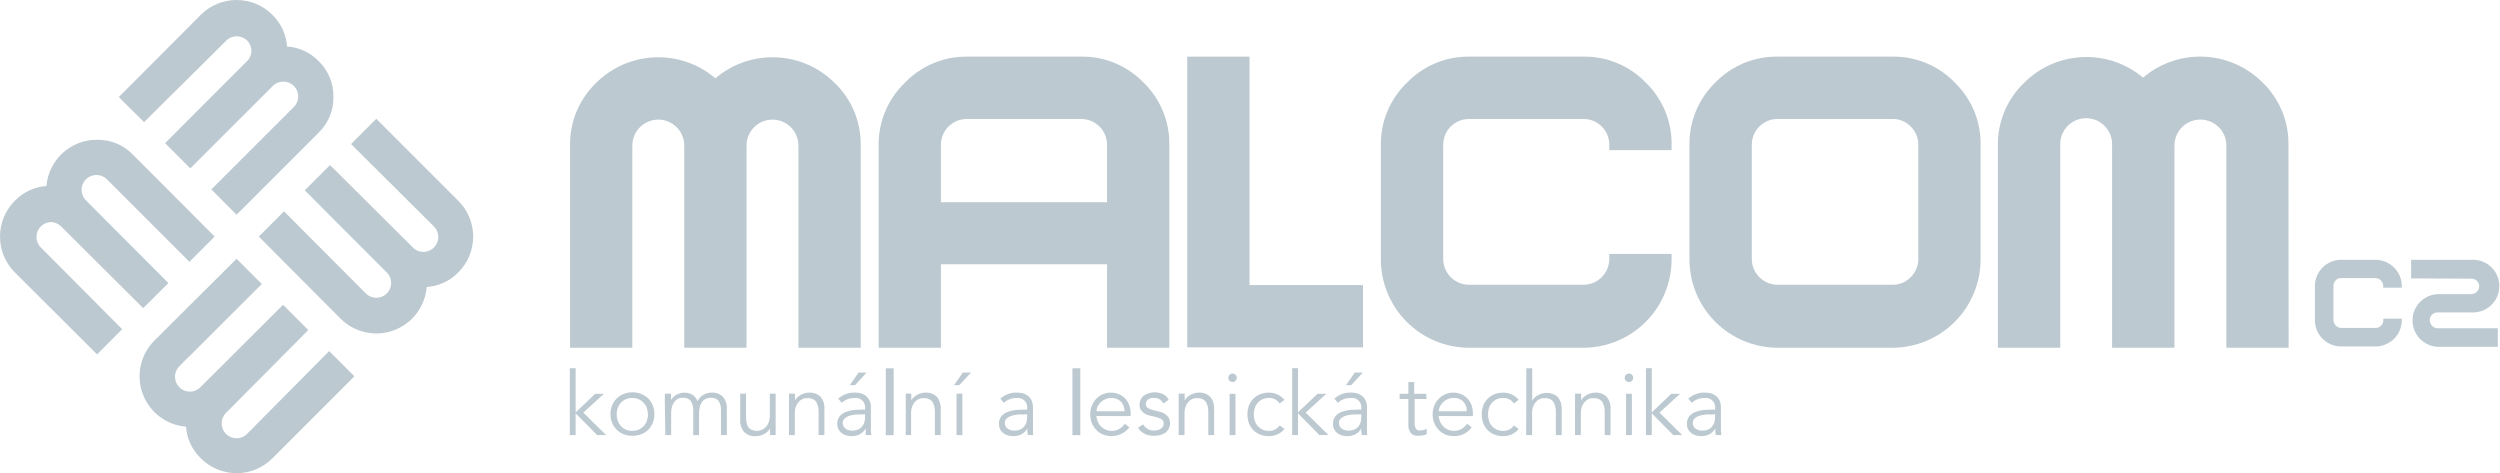 <?xml version="1.0" encoding="UTF-8"?>
<svg width="317px" height="60px" viewBox="0 0 317 60" version="1.1" xmlns="http://www.w3.org/2000/svg" xmlns:xlink="http://www.w3.org/1999/xlink">
    <title>95E5994C-4595-47E2-A07B-EA55C20D7C48@2x</title>
    <g id="Micropages" stroke="none" stroke-width="1" fill="none" fill-rule="evenodd">
        <g id="Shoptet-na-miru" transform="translate(-157, -6938)" fill="#BCC9D1">
            <g id="Group-4" transform="translate(157, 6938)">
                <path d="M27.217,29.996 L24.018,33.195 L13.62,22.797 C13.15,22.288 12.44,22.077 11.769,22.247 C11.098,22.417 10.574,22.941 10.403,23.612 C10.233,24.284 10.445,24.994 10.954,25.463 L21.351,35.892 L18.152,39.071 L7.754,28.714 C7.4,28.354 6.915,28.155 6.411,28.16 C5.68,28.199 5.037,28.658 4.762,29.337 C4.488,30.016 4.631,30.792 5.129,31.329 L15.486,41.737 L12.307,44.936 L1.879,34.538 C-0.626,32.032 -0.626,27.97 1.879,25.463 C2.936,24.362 4.365,23.693 5.888,23.587 C6.171,20.257 8.966,17.704 12.307,17.721 C14.013,17.692 15.654,18.371 16.84,19.598 L27.217,29.996 Z" id="Path"></path>
                <path d="M29.996,32.816 L33.195,36.015 L22.797,46.382 C22.288,46.851 22.077,47.562 22.247,48.233 C22.417,48.904 22.941,49.428 23.612,49.598 C24.284,49.768 24.994,49.557 25.463,49.048 L35.892,38.65 L39.091,41.85 L28.714,52.299 C28.205,52.768 27.994,53.478 28.164,54.15 C28.334,54.821 28.858,55.345 29.529,55.515 C30.2,55.685 30.911,55.474 31.38,54.965 L41.737,44.516 L44.936,47.715 L34.538,58.113 C33.337,59.321 31.704,60 30.001,60 C28.297,60 26.664,59.321 25.463,58.113 C24.362,57.056 23.693,55.626 23.587,54.103 C21.097,53.9 18.953,52.269 18.092,49.925 C17.231,47.58 17.811,44.948 19.577,43.183 L29.996,32.816 Z" id="Path"></path>
                <path d="M32.816,29.996 L36.015,26.796 L46.382,37.204 C46.919,37.741 47.725,37.903 48.427,37.617 C49.13,37.33 49.593,36.651 49.602,35.892 C49.607,35.388 49.408,34.903 49.048,34.549 L38.64,24.13 L41.85,20.931 L52.299,31.329 C52.768,31.838 53.478,32.049 54.15,31.879 C54.821,31.709 55.345,31.185 55.515,30.514 C55.685,29.842 55.474,29.132 54.965,28.663 L44.516,18.265 L47.715,15.066 L58.113,25.463 C59.321,26.664 60,28.297 60,30.001 C60,31.704 59.321,33.337 58.113,34.538 C57.052,35.632 55.624,36.293 54.103,36.394 C53.9,38.884 52.269,41.029 49.925,41.89 C47.58,42.75 44.948,42.171 43.183,40.404 L32.816,29.996 Z" id="Path"></path>
                <path d="M29.996,27.227 L26.796,24.018 L37.204,13.62 C37.714,13.15 37.925,12.44 37.755,11.769 C37.584,11.098 37.06,10.574 36.389,10.403 C35.718,10.233 35.008,10.445 34.538,10.954 L24.13,21.351 L20.931,18.152 L31.329,7.744 C31.69,7.395 31.89,6.913 31.883,6.411 C31.873,5.928 31.674,5.467 31.329,5.129 C30.601,4.422 29.442,4.422 28.714,5.129 L18.265,15.486 L15.066,12.307 L25.463,1.879 C27.97,-0.626 32.032,-0.626 34.538,1.879 C35.634,2.942 36.296,4.374 36.394,5.898 C37.913,5.996 39.342,6.654 40.404,7.744 C41.632,8.941 42.311,10.592 42.28,12.307 C42.304,14.006 41.625,15.639 40.404,16.819 L29.996,27.227 Z" id="Path"></path>
                <path d="M109.138,44.095 L101.242,44.095 L101.242,18.46 C101.242,16.642 99.769,15.168 97.951,15.168 C96.133,15.168 94.659,16.642 94.659,18.46 L94.659,44.095 L86.763,44.095 L86.763,18.46 C86.763,16.642 85.29,15.168 83.472,15.168 C81.654,15.168 80.18,16.642 80.18,18.46 L80.18,44.095 L72.284,44.095 L72.284,18.46 C72.234,15.482 73.418,12.617 75.555,10.543 C79.674,6.417 86.272,6.149 90.711,9.928 C95.15,6.149 101.748,6.417 105.867,10.543 C108.004,12.617 109.188,15.482 109.138,18.46 L109.138,44.095 Z" id="Path"></path>
                <path d="M140.372,18.378 C140.378,17.503 140.033,16.663 139.414,16.044 C138.796,15.426 137.955,15.081 137.081,15.086 L122.602,15.086 C121.727,15.081 120.887,15.426 120.268,16.044 C119.65,16.663 119.305,17.503 119.31,18.378 L119.31,25.638 L140.372,25.638 L140.372,18.378 Z M137.081,7.18 C140.059,7.135 142.924,8.323 144.997,10.461 C147.134,12.535 148.318,15.4 148.268,18.378 L148.268,44.095 L140.372,44.095 L140.372,33.513 L119.31,33.513 L119.31,44.095 L111.414,44.095 L111.414,18.46 C111.364,15.482 112.548,12.617 114.686,10.543 C116.745,8.374 119.611,7.156 122.602,7.18 L137.081,7.18 Z" id="Shape"></path>
                <polygon id="Path" points="150.545 44.044 150.545 7.18 158.44 7.18 158.44 36.148 172.827 36.148 172.827 44.044"></polygon>
                <path d="M200.77,7.18 C203.745,7.135 206.607,8.323 208.676,10.461 C210.816,12.534 212.003,15.399 211.957,18.378 L211.957,19.034 L204.061,19.034 L204.061,18.378 C204.067,17.503 203.722,16.663 203.103,16.044 C202.485,15.426 201.645,15.081 200.77,15.086 L186.291,15.086 C185.415,15.078 184.573,15.422 183.954,16.041 C183.335,16.66 182.991,17.502 182.999,18.378 L182.999,32.816 C182.994,33.69 183.339,34.531 183.957,35.149 C184.576,35.768 185.416,36.113 186.291,36.107 L200.77,36.107 C202.588,36.107 204.061,34.634 204.061,32.816 L204.061,32.2 L211.957,32.2 L211.957,32.816 C211.976,35.797 210.807,38.663 208.707,40.78 C206.608,42.897 203.751,44.09 200.77,44.095 L186.291,44.095 C183.308,44.093 180.449,42.901 178.347,40.784 C176.245,38.666 175.074,35.799 175.093,32.816 L175.093,18.378 C175.06,15.391 176.267,12.525 178.426,10.461 C180.486,8.335 183.33,7.148 186.291,7.18 L200.77,7.18 Z" id="Path"></path>
                <path d="M222.129,32.816 C222.124,33.69 222.469,34.531 223.087,35.149 C223.706,35.768 224.546,36.113 225.421,36.107 L239.951,36.107 C240.828,36.125 241.672,35.776 242.279,35.143 C242.905,34.532 243.254,33.691 243.243,32.816 L243.243,18.378 C243.254,17.5 242.906,16.655 242.279,16.04 C241.668,15.414 240.826,15.069 239.951,15.086 L225.421,15.086 C224.546,15.078 223.704,15.422 223.084,16.041 C222.465,16.66 222.121,17.502 222.129,18.378 L222.129,32.816 Z M225.421,44.095 C222.438,44.093 219.579,42.901 217.477,40.784 C215.375,38.666 214.204,35.799 214.223,32.816 L214.223,18.378 C214.177,15.399 215.365,12.534 217.505,10.461 C219.577,8.321 222.442,7.134 225.421,7.18 L239.951,7.18 C242.927,7.135 245.788,8.323 247.857,10.461 C250.001,12.531 251.19,15.398 251.139,18.378 L251.139,32.816 C251.158,35.797 249.988,38.663 247.889,40.78 C245.789,42.897 242.933,44.09 239.951,44.095 L225.421,44.095 Z" id="Shape"></path>
                <path d="M290.197,44.095 L282.301,44.095 L282.301,18.46 C282.312,17.582 281.964,16.737 281.337,16.122 C280.395,15.179 278.976,14.898 277.745,15.41 C276.514,15.922 275.714,17.126 275.718,18.46 L275.718,44.095 L267.812,44.095 L267.812,18.46 C267.88,17.242 267.269,16.086 266.224,15.457 C265.179,14.827 263.872,14.827 262.827,15.457 C261.782,16.086 261.171,17.242 261.239,18.46 L261.239,44.095 L253.333,44.095 L253.333,18.46 C253.287,15.481 254.475,12.616 256.614,10.543 C260.705,6.407 267.286,6.103 271.739,9.846 C276.179,6.067 282.777,6.335 286.895,10.461 C289.035,12.534 290.223,15.399 290.177,18.378 L290.197,44.095 Z" id="Path"></path>
                <polygon id="Path" points="72.992 52.288 75.473 49.93 76.581 49.93 73.966 52.319 76.858 55.17 75.719 55.17 72.992 52.412 72.992 55.17 72.253 55.17 72.253 46.69 72.992 46.69"></polygon>
                <path d="M82.149,52.545 C82.152,52.266 82.107,51.988 82.016,51.724 C81.927,51.481 81.791,51.258 81.616,51.068 C81.441,50.879 81.227,50.728 80.99,50.627 C80.732,50.513 80.452,50.457 80.17,50.463 C79.887,50.456 79.607,50.512 79.349,50.627 C79.112,50.728 78.899,50.879 78.724,51.068 C78.554,51.261 78.422,51.483 78.334,51.724 C78.239,51.988 78.191,52.265 78.191,52.545 C78.19,52.825 78.239,53.102 78.334,53.365 C78.423,53.609 78.555,53.835 78.724,54.032 C78.902,54.218 79.114,54.368 79.349,54.473 C79.609,54.583 79.888,54.639 80.17,54.637 C80.452,54.639 80.731,54.583 80.99,54.473 C81.225,54.368 81.438,54.218 81.616,54.032 C81.804,53.828 81.947,53.587 82.036,53.324 C82.128,53.061 82.173,52.783 82.169,52.504 M82.979,52.504 C82.983,52.879 82.913,53.252 82.774,53.601 C82.642,53.929 82.447,54.229 82.2,54.483 C81.947,54.731 81.647,54.926 81.318,55.057 C80.958,55.196 80.576,55.265 80.19,55.262 C79.808,55.265 79.429,55.196 79.073,55.057 C78.404,54.799 77.875,54.27 77.616,53.601 C77.473,53.253 77.403,52.88 77.411,52.504 C77.405,52.128 77.475,51.755 77.616,51.407 C77.745,51.079 77.941,50.782 78.191,50.535 C78.442,50.285 78.742,50.089 79.073,49.961 C79.427,49.814 79.807,49.74 80.19,49.745 C80.577,49.74 80.961,49.814 81.318,49.961 C81.984,50.219 82.511,50.743 82.774,51.407 C82.911,51.756 82.981,52.128 82.979,52.504" id="Shape"></path>
                <path d="M84.302,51.089 C84.302,50.894 84.302,50.699 84.302,50.504 C84.302,50.309 84.302,50.115 84.302,49.92 L85.092,49.92 L85.092,50.72 L85.092,50.72 C85.263,50.419 85.52,50.176 85.83,50.022 C86.126,49.872 86.452,49.792 86.784,49.786 C86.935,49.789 87.086,49.807 87.235,49.838 C87.397,49.866 87.553,49.921 87.696,50.002 C87.858,50.08 88.001,50.192 88.117,50.33 C88.262,50.489 88.377,50.673 88.455,50.873 C88.6,50.541 88.848,50.264 89.163,50.084 C89.471,49.892 89.825,49.789 90.188,49.786 C90.737,49.742 91.279,49.937 91.675,50.32 C92.026,50.744 92.202,51.287 92.167,51.837 L92.167,55.17 L91.419,55.17 L91.419,52.094 C91.444,51.666 91.348,51.239 91.142,50.863 C90.892,50.56 90.507,50.402 90.116,50.443 C89.877,50.433 89.639,50.489 89.429,50.607 C89.241,50.708 89.082,50.857 88.968,51.037 C88.851,51.223 88.768,51.428 88.722,51.642 C88.669,51.878 88.641,52.119 88.64,52.36 L88.64,55.17 L87.901,55.17 L87.901,52.094 C87.929,51.664 87.829,51.236 87.614,50.863 C87.366,50.558 86.98,50.4 86.589,50.443 L86.281,50.443 C86.097,50.484 85.925,50.568 85.779,50.689 C85.582,50.853 85.424,51.06 85.317,51.294 C85.157,51.647 85.083,52.034 85.102,52.422 L85.102,55.17 L84.364,55.17 L84.302,51.089 Z" id="Path"></path>
                <path d="M97.643,55.17 C97.643,55.026 97.643,54.893 97.643,54.749 C97.643,54.606 97.643,54.473 97.643,54.329 L97.643,54.329 C97.561,54.477 97.453,54.609 97.325,54.719 C97.201,54.841 97.059,54.945 96.905,55.026 C96.746,55.114 96.577,55.183 96.402,55.231 C96.232,55.28 96.056,55.305 95.879,55.303 C95.312,55.366 94.748,55.17 94.341,54.77 C93.996,54.342 93.824,53.801 93.859,53.252 L93.859,49.92 L94.597,49.92 L94.597,52.832 C94.593,53.09 94.617,53.348 94.669,53.601 C94.7,53.804 94.777,53.997 94.895,54.165 C95.006,54.32 95.159,54.441 95.336,54.514 C95.554,54.602 95.788,54.644 96.023,54.637 L96.341,54.585 C96.534,54.543 96.716,54.459 96.874,54.339 C97.09,54.181 97.266,53.974 97.387,53.734 C97.557,53.387 97.634,53.002 97.612,52.617 L97.612,49.92 L98.351,49.92 L98.351,54.021 C98.351,54.155 98.351,54.339 98.351,54.555 C98.351,54.77 98.351,54.975 98.351,55.17 L97.643,55.17 Z" id="Path"></path>
                <path d="M100.801,49.92 C100.801,50.063 100.801,50.207 100.801,50.34 C100.801,50.473 100.801,50.627 100.801,50.761 L100.801,50.761 C100.889,50.617 100.996,50.486 101.119,50.371 C101.246,50.251 101.387,50.148 101.54,50.063 C101.699,49.979 101.868,49.914 102.042,49.868 C102.212,49.816 102.388,49.789 102.565,49.786 C103.114,49.744 103.655,49.938 104.052,50.32 C104.4,50.746 104.572,51.289 104.534,51.837 L104.534,55.17 L103.796,55.17 L103.796,52.299 C103.821,51.832 103.718,51.368 103.498,50.955 C103.226,50.618 102.8,50.444 102.37,50.494 L102.063,50.494 C101.865,50.534 101.679,50.618 101.519,50.74 C101.305,50.901 101.13,51.107 101.006,51.345 C100.838,51.696 100.76,52.084 100.781,52.473 L100.781,55.17 L100.042,55.17 L100.042,51.068 C100.042,50.925 100.042,50.75 100.042,50.535 C100.042,50.32 100.042,50.104 100.042,49.909 L100.801,49.92 Z" id="Path"></path>
                <path d="M108.41,48.843 L107.754,48.843 L108.871,47.233 L109.897,47.233 L108.41,48.843 Z M109.312,52.555 L108.605,52.555 C108.334,52.573 108.066,52.618 107.805,52.688 C107.563,52.751 107.336,52.863 107.138,53.017 C106.953,53.17 106.851,53.402 106.862,53.642 C106.86,53.796 106.899,53.948 106.974,54.083 C107.038,54.205 107.134,54.308 107.251,54.38 C107.375,54.459 107.509,54.518 107.651,54.555 C107.796,54.586 107.944,54.603 108.092,54.606 C108.334,54.609 108.575,54.564 108.8,54.473 C108.988,54.385 109.155,54.26 109.292,54.103 C109.432,53.952 109.534,53.769 109.589,53.57 C109.659,53.359 109.693,53.137 109.692,52.914 L109.692,52.524 L109.312,52.555 Z M109.692,51.95 L109.692,51.817 C109.747,51.445 109.624,51.07 109.36,50.803 C109.095,50.536 108.72,50.411 108.348,50.463 C107.753,50.456 107.177,50.676 106.738,51.078 L106.287,50.555 C106.892,50.004 107.697,49.726 108.512,49.786 C108.763,49.787 109.012,49.825 109.251,49.899 C109.473,49.976 109.678,50.095 109.856,50.248 C110.034,50.408 110.177,50.604 110.276,50.822 C110.385,51.085 110.437,51.368 110.43,51.653 L110.43,53.991 C110.43,54.196 110.43,54.411 110.43,54.626 C110.436,54.809 110.456,54.991 110.492,55.17 L109.774,55.17 C109.762,55.033 109.762,54.896 109.774,54.76 C109.774,54.606 109.774,54.462 109.774,54.319 L109.774,54.319 C109.59,54.636 109.324,54.898 109.005,55.078 C108.685,55.23 108.334,55.307 107.979,55.303 C107.75,55.304 107.523,55.273 107.302,55.211 C107.095,55.151 106.901,55.054 106.728,54.924 C106.557,54.792 106.417,54.624 106.318,54.432 C106.212,54.229 106.159,54.004 106.164,53.775 C106.136,53.402 106.258,53.033 106.503,52.75 C106.725,52.497 107.012,52.309 107.333,52.206 C107.663,52.086 108.008,52.01 108.359,51.981 C108.728,51.981 109.076,51.93 109.384,51.93 L109.692,51.95 Z" id="Shape"></path>
                <rect id="Rectangle" x="112.317" y="46.7" width="1" height="8.48"></rect>
                <path d="M115.547,49.92 C115.547,50.063 115.547,50.207 115.547,50.34 C115.547,50.473 115.547,50.627 115.547,50.761 L115.547,50.761 C115.634,50.617 115.741,50.486 115.865,50.371 C115.992,50.251 116.133,50.148 116.285,50.063 C116.445,49.979 116.613,49.914 116.788,49.868 C116.957,49.816 117.133,49.789 117.311,49.786 C117.86,49.744 118.401,49.938 118.797,50.32 C119.142,50.748 119.313,51.289 119.279,51.837 L119.279,55.17 L118.541,55.17 L118.541,52.299 C118.569,51.831 118.462,51.365 118.233,50.955 C117.967,50.617 117.543,50.441 117.116,50.494 L116.798,50.494 C116.602,50.538 116.417,50.622 116.254,50.74 C116.046,50.904 115.875,51.11 115.752,51.345 C115.583,51.696 115.506,52.084 115.526,52.473 L115.526,55.17 L114.85,55.17 L114.85,51.068 C114.85,50.925 114.85,50.75 114.85,50.535 C114.85,50.32 114.85,50.104 114.85,49.909 L115.547,49.92 Z" id="Path"></path>
                <path d="M122.028,55.17 L121.289,55.17 L121.289,49.92 L122.028,49.92 L122.028,55.17 Z M121.638,48.843 L120.971,48.843 L122.099,47.233 L123.125,47.233 L121.638,48.843 Z" id="Shape"></path>
                <path d="M129.862,52.555 L129.154,52.555 C128.884,52.573 128.616,52.618 128.354,52.688 C128.113,52.754 127.887,52.865 127.688,53.017 C127.503,53.17 127.4,53.402 127.411,53.642 C127.409,53.796 127.448,53.948 127.524,54.083 C127.592,54.206 127.691,54.308 127.811,54.38 C127.932,54.463 128.068,54.522 128.211,54.555 C128.356,54.588 128.503,54.605 128.652,54.606 C128.891,54.608 129.128,54.563 129.349,54.473 C129.54,54.386 129.711,54.26 129.852,54.103 C129.984,53.947 130.085,53.766 130.149,53.57 C130.21,53.357 130.241,53.136 130.241,52.914 L130.241,52.524 L129.862,52.555 Z M130.241,51.95 L130.241,51.817 C130.297,51.445 130.174,51.07 129.909,50.803 C129.645,50.536 129.27,50.411 128.898,50.463 C128.302,50.456 127.727,50.676 127.288,51.078 L126.847,50.555 C127.446,50.002 128.249,49.724 129.062,49.786 C129.312,49.787 129.561,49.825 129.8,49.899 C130.024,49.972 130.23,50.09 130.405,50.248 C130.587,50.406 130.73,50.602 130.826,50.822 C130.934,51.085 130.986,51.368 130.98,51.653 L130.98,53.991 C130.98,54.196 130.98,54.411 130.98,54.626 C130.98,54.842 130.98,55.026 131.041,55.17 L130.323,55.17 C130.323,55.047 130.323,54.903 130.272,54.76 C130.221,54.616 130.272,54.462 130.272,54.319 L130.272,54.319 C130.088,54.636 129.822,54.898 129.503,55.078 C129.183,55.231 128.832,55.309 128.477,55.303 C128.249,55.304 128.021,55.273 127.801,55.211 C127.593,55.151 127.399,55.054 127.226,54.924 C126.866,54.654 126.66,54.225 126.673,53.775 C126.64,53.403 126.759,53.034 127.001,52.75 C127.224,52.497 127.511,52.309 127.831,52.206 C128.162,52.086 128.507,52.01 128.857,51.981 C129.226,51.981 129.575,51.93 129.882,51.93 L130.241,51.95 Z" id="Shape"></path>
                <rect id="Rectangle" x="135.984" y="46.7" width="1" height="8.48"></rect>
                <path d="M142.587,52.145 C142.604,51.694 142.442,51.256 142.136,50.925 C141.802,50.603 141.348,50.436 140.885,50.463 C140.645,50.459 140.407,50.508 140.188,50.607 C139.972,50.693 139.774,50.818 139.603,50.976 C139.433,51.129 139.294,51.313 139.193,51.519 C139.092,51.712 139.039,51.927 139.039,52.145 L142.587,52.145 Z M139.019,52.75 C139.041,53.005 139.107,53.255 139.214,53.488 C139.31,53.714 139.45,53.92 139.624,54.093 C139.798,54.259 139.999,54.394 140.219,54.493 C140.45,54.588 140.697,54.637 140.947,54.637 C141.308,54.647 141.665,54.551 141.972,54.36 C142.236,54.2 142.46,53.983 142.628,53.724 L143.203,54.196 C142.417,55.205 141.058,55.573 139.87,55.098 C139.546,54.968 139.253,54.773 139.009,54.524 C138.505,53.989 138.229,53.279 138.24,52.545 C138.235,52.17 138.301,51.798 138.434,51.448 C138.563,51.123 138.755,50.827 138.998,50.576 C139.489,50.06 140.173,49.774 140.885,49.786 C141.238,49.785 141.588,49.858 141.911,50.002 C142.213,50.133 142.485,50.325 142.71,50.566 C142.922,50.81 143.085,51.092 143.192,51.396 C143.309,51.725 143.368,52.072 143.367,52.422 L143.367,52.76 L139.019,52.75 Z" id="Shape"></path>
                <path d="M147.52,51.171 C147.412,50.964 147.258,50.785 147.068,50.648 C146.867,50.52 146.631,50.455 146.392,50.463 C146.262,50.448 146.131,50.448 146.002,50.463 C145.876,50.494 145.755,50.542 145.643,50.607 C145.545,50.666 145.461,50.747 145.397,50.843 C145.326,50.949 145.291,51.074 145.294,51.202 C145.278,51.418 145.38,51.626 145.561,51.745 C145.799,51.885 146.059,51.982 146.33,52.032 L147.079,52.217 C147.428,52.285 147.747,52.46 147.991,52.719 C148.238,52.966 148.372,53.304 148.36,53.652 C148.366,53.906 148.306,54.157 148.186,54.38 C148.078,54.587 147.919,54.763 147.725,54.893 C147.524,55.025 147.302,55.122 147.068,55.18 C146.822,55.233 146.572,55.261 146.32,55.262 C145.932,55.267 145.548,55.19 145.192,55.037 C144.825,54.865 144.515,54.591 144.3,54.247 L144.936,53.806 C145.078,54.041 145.275,54.238 145.51,54.38 C145.753,54.529 146.035,54.604 146.32,54.596 C146.472,54.594 146.623,54.577 146.771,54.544 C146.908,54.509 147.039,54.453 147.161,54.38 C147.277,54.317 147.376,54.225 147.448,54.114 C147.52,53.993 147.555,53.854 147.55,53.714 C147.568,53.487 147.457,53.269 147.263,53.15 C147.041,53.026 146.803,52.933 146.556,52.873 L145.838,52.709 L145.469,52.596 C145.311,52.54 145.162,52.461 145.028,52.36 C144.874,52.252 144.744,52.112 144.648,51.95 C144.54,51.76 144.487,51.543 144.495,51.325 C144.487,51.082 144.543,50.841 144.659,50.627 C144.759,50.427 144.907,50.254 145.089,50.125 C145.281,49.998 145.492,49.905 145.715,49.848 C146.288,49.679 146.902,49.719 147.448,49.961 C147.771,50.111 148.032,50.368 148.186,50.689 L147.52,51.171 Z" id="Path"></path>
                <path d="M150.216,49.92 C150.226,50.06 150.226,50.2 150.216,50.34 C150.216,50.484 150.216,50.627 150.216,50.761 L150.216,50.761 C150.304,50.617 150.411,50.486 150.534,50.371 C150.793,50.126 151.111,49.953 151.457,49.868 C151.627,49.816 151.803,49.789 151.98,49.786 C152.529,49.744 153.07,49.938 153.467,50.32 C153.811,50.748 153.983,51.289 153.949,51.837 L153.949,55.17 L153.211,55.17 L153.211,52.299 C153.238,51.831 153.131,51.365 152.903,50.955 C152.637,50.617 152.213,50.441 151.785,50.494 L151.467,50.494 C151.271,50.538 151.087,50.622 150.924,50.74 C150.716,50.904 150.545,51.11 150.422,51.345 C150.253,51.696 150.175,52.084 150.196,52.473 L150.196,55.17 L149.458,55.17 L149.458,51.068 C149.458,50.925 149.458,50.75 149.458,50.535 C149.458,50.32 149.458,50.104 149.458,49.909 L150.216,49.92 Z" id="Path"></path>
                <path d="M156.656,55.17 L155.918,55.17 L155.918,49.93 L156.656,49.93 L156.656,55.17 Z M156.82,47.91 C156.825,48.055 156.765,48.194 156.656,48.289 C156.452,48.493 156.122,48.493 155.918,48.289 C155.809,48.194 155.749,48.055 155.754,47.91 C155.747,47.762 155.807,47.619 155.918,47.52 C156.122,47.317 156.452,47.317 156.656,47.52 C156.767,47.619 156.827,47.762 156.82,47.91" id="Shape"></path>
                <path d="M162.265,51.16 C162.126,50.959 161.944,50.791 161.732,50.668 C161.497,50.526 161.227,50.455 160.953,50.463 C160.669,50.451 160.385,50.5 160.122,50.607 C159.889,50.711 159.68,50.861 159.507,51.048 C159.328,51.238 159.195,51.466 159.117,51.714 C159.021,51.981 158.973,52.262 158.974,52.545 C158.973,52.831 159.021,53.116 159.117,53.386 C159.195,53.634 159.328,53.862 159.507,54.052 C159.683,54.236 159.891,54.386 160.122,54.493 C160.387,54.595 160.669,54.644 160.953,54.637 C161.226,54.639 161.495,54.568 161.732,54.432 C161.944,54.309 162.126,54.141 162.265,53.939 L162.87,54.401 C162.63,54.693 162.324,54.925 161.978,55.078 C161.656,55.224 161.306,55.3 160.953,55.303 C160.557,55.321 160.162,55.254 159.794,55.108 C159.464,54.98 159.163,54.784 158.912,54.534 C158.672,54.279 158.484,53.98 158.358,53.652 C158.232,53.297 158.17,52.922 158.174,52.545 C158.172,52.168 158.234,51.793 158.358,51.437 C158.484,51.113 158.672,50.817 158.912,50.566 C159.166,50.316 159.465,50.117 159.794,49.981 C160.165,49.845 160.558,49.779 160.953,49.786 C161.307,49.793 161.656,49.873 161.978,50.022 C162.324,50.175 162.63,50.407 162.87,50.699 L162.265,51.16 Z" id="Path"></path>
                <polygon id="Path" points="164.583 52.288 167.064 49.93 168.172 49.93 165.557 52.319 168.449 55.17 167.31 55.17 164.583 52.412 164.583 55.17 163.844 55.17 163.844 46.69 164.583 46.69"></polygon>
                <path d="M171.33,48.843 L170.674,48.843 L171.791,47.233 L172.817,47.233 L171.33,48.843 Z M172.232,52.555 L171.525,52.555 C171.254,52.573 170.987,52.618 170.725,52.688 C170.484,52.754 170.257,52.865 170.058,53.017 C169.873,53.17 169.771,53.402 169.782,53.642 C169.78,53.796 169.819,53.948 169.894,54.083 C169.962,54.206 170.061,54.308 170.181,54.38 C170.303,54.463 170.438,54.522 170.581,54.555 C170.726,54.588 170.874,54.605 171.022,54.606 C171.261,54.608 171.498,54.563 171.72,54.473 C171.911,54.386 172.082,54.26 172.222,54.103 C172.358,53.949 172.46,53.767 172.519,53.57 C172.581,53.357 172.612,53.136 172.612,52.914 L172.612,52.524 L172.232,52.555 Z M172.612,51.95 L172.612,51.817 C172.669,51.441 172.543,51.061 172.274,50.793 C172.004,50.526 171.623,50.403 171.248,50.463 C170.653,50.456 170.077,50.676 169.638,51.078 L169.197,50.555 C169.796,50.002 170.599,49.724 171.412,49.786 C171.662,49.787 171.911,49.825 172.15,49.899 C172.374,49.972 172.58,50.09 172.755,50.248 C172.937,50.406 173.08,50.602 173.176,50.822 C173.284,51.085 173.336,51.368 173.33,51.653 L173.33,53.991 C173.33,54.196 173.33,54.411 173.33,54.626 C173.33,54.842 173.33,55.026 173.391,55.17 L172.673,55.17 C172.673,55.047 172.673,54.903 172.622,54.76 C172.571,54.616 172.622,54.462 172.622,54.319 L172.622,54.319 C172.438,54.636 172.172,54.898 171.853,55.078 C171.533,55.231 171.182,55.309 170.827,55.303 C170.599,55.304 170.371,55.273 170.151,55.211 C169.943,55.151 169.749,55.054 169.576,54.924 C169.408,54.789 169.268,54.622 169.166,54.432 C169.069,54.227 169.02,54.002 169.023,53.775 C168.996,53.404 169.114,53.037 169.351,52.75 C169.574,52.497 169.861,52.309 170.181,52.206 C170.512,52.086 170.857,52.01 171.207,51.981 C171.586,51.981 171.925,51.93 172.232,51.93 L172.612,51.95 Z" id="Shape"></path>
                <path d="M180.897,50.597 L179.38,50.597 L179.38,53.673 C179.375,53.832 179.396,53.991 179.441,54.144 C179.473,54.249 179.525,54.347 179.595,54.432 C179.664,54.499 179.749,54.548 179.841,54.575 C179.943,54.586 180.046,54.586 180.149,54.575 C180.281,54.574 180.412,54.553 180.538,54.514 C180.667,54.483 180.791,54.435 180.907,54.37 L180.907,55.057 C180.583,55.192 180.233,55.255 179.882,55.242 C179.735,55.256 179.588,55.256 179.441,55.242 C179.287,55.201 179.143,55.128 179.021,55.026 C178.883,54.909 178.774,54.762 178.703,54.596 C178.612,54.375 178.57,54.137 178.58,53.898 L178.58,50.597 L177.472,50.597 L177.472,49.93 L178.58,49.93 L178.58,48.443 L179.318,48.443 L179.318,49.93 L180.836,49.93 L180.897,50.597 Z" id="Path"></path>
                <path d="M185.983,52.145 C186.022,51.684 185.854,51.231 185.526,50.906 C185.197,50.581 184.741,50.419 184.281,50.463 C184.041,50.46 183.803,50.509 183.584,50.607 C183.371,50.698 183.173,50.822 182.999,50.976 C182.835,51.132 182.7,51.316 182.599,51.519 C182.498,51.712 182.445,51.927 182.446,52.145 L185.983,52.145 Z M182.425,52.75 C182.444,53.005 182.506,53.254 182.61,53.488 C182.714,53.713 182.856,53.917 183.03,54.093 C183.205,54.259 183.406,54.394 183.625,54.493 C184.198,54.723 184.846,54.674 185.378,54.36 C185.64,54.197 185.864,53.98 186.035,53.724 L186.609,54.196 C186.338,54.556 185.987,54.847 185.583,55.047 C185.204,55.221 184.791,55.308 184.373,55.303 C184.001,55.304 183.632,55.235 183.286,55.098 C182.967,54.965 182.678,54.77 182.435,54.524 C182.189,54.27 181.994,53.97 181.861,53.642 C181.722,53.293 181.653,52.92 181.656,52.545 C181.655,52.169 181.724,51.797 181.861,51.448 C181.986,51.121 182.178,50.824 182.425,50.576 C182.664,50.327 182.949,50.128 183.266,49.992 C183.591,49.856 183.939,49.786 184.291,49.786 C184.644,49.786 184.994,49.86 185.317,50.002 C185.616,50.133 185.885,50.325 186.106,50.566 C186.325,50.807 186.492,51.089 186.599,51.396 C186.712,51.726 186.768,52.073 186.763,52.422 L186.763,52.76 L182.425,52.75 Z" id="Shape"></path>
                <path d="M191.961,51.16 C191.828,50.954 191.644,50.785 191.428,50.668 C191.194,50.525 190.923,50.454 190.649,50.463 C190.368,50.45 190.088,50.499 189.829,50.607 C189.591,50.708 189.378,50.858 189.203,51.048 C189.028,51.24 188.896,51.467 188.813,51.714 C188.721,51.981 188.676,52.262 188.68,52.545 C188.676,52.831 188.721,53.115 188.813,53.386 C188.896,53.632 189.028,53.859 189.203,54.052 C189.381,54.239 189.593,54.388 189.829,54.493 C190.089,54.597 190.369,54.645 190.649,54.637 C190.923,54.641 191.192,54.57 191.428,54.432 C191.644,54.315 191.828,54.146 191.961,53.939 L192.566,54.401 C192.33,54.692 192.028,54.924 191.685,55.078 C191.362,55.222 191.013,55.299 190.659,55.303 C190.267,55.321 189.875,55.254 189.511,55.108 C188.842,54.857 188.317,54.324 188.075,53.652 C187.941,53.299 187.875,52.923 187.88,52.545 C187.877,52.167 187.943,51.791 188.075,51.437 C188.193,51.109 188.382,50.812 188.629,50.566 C188.879,50.311 189.179,50.112 189.511,49.981 C189.878,49.845 190.268,49.779 190.659,49.786 C191.014,49.794 191.363,49.874 191.685,50.022 C192.028,50.176 192.33,50.408 192.566,50.699 L191.961,51.16 Z" id="Path"></path>
                <path d="M193.541,46.7 L194.289,46.7 L194.289,50.802 L194.289,50.802 C194.376,50.66 194.479,50.529 194.597,50.412 C194.727,50.291 194.871,50.188 195.028,50.104 C195.187,50.018 195.355,49.949 195.53,49.899 C195.698,49.856 195.87,49.832 196.043,49.827 C196.595,49.786 197.139,49.979 197.54,50.361 C197.884,50.789 198.056,51.33 198.022,51.878 L198.022,55.17 L197.283,55.17 L197.283,52.299 C197.311,51.831 197.204,51.365 196.976,50.955 C196.71,50.617 196.286,50.441 195.858,50.494 L195.54,50.494 C195.344,50.536 195.158,50.62 194.997,50.74 C194.789,50.904 194.617,51.11 194.494,51.345 C194.325,51.696 194.248,52.084 194.269,52.473 L194.269,55.17 L193.52,55.17 L193.541,46.7 Z" id="Path"></path>
                <path d="M200.483,49.92 C200.493,50.06 200.493,50.2 200.483,50.34 L200.483,50.761 L200.483,50.761 C200.57,50.619 200.673,50.488 200.79,50.371 C200.923,50.254 201.067,50.151 201.221,50.063 C201.379,49.976 201.548,49.91 201.724,49.868 C201.893,49.816 202.069,49.789 202.246,49.786 C202.796,49.744 203.337,49.938 203.733,50.32 C204.077,50.748 204.249,51.289 204.215,51.837 L204.215,55.17 L203.477,55.17 L203.477,52.299 C203.504,51.831 203.398,51.365 203.169,50.955 C202.903,50.617 202.479,50.441 202.052,50.494 L201.734,50.494 C201.537,50.536 201.352,50.62 201.19,50.74 C200.982,50.906 200.808,51.112 200.678,51.345 C200.514,51.698 200.436,52.084 200.452,52.473 L200.452,55.17 L199.714,55.17 L199.714,51.068 C199.714,50.925 199.714,50.75 199.714,50.535 C199.714,50.32 199.714,50.104 199.714,49.909 L200.483,49.92 Z" id="Path"></path>
                <path d="M206.922,55.17 L206.184,55.17 L206.184,49.93 L206.922,49.93 L206.922,55.17 Z M207.087,47.91 C207.092,48.055 207.031,48.194 206.922,48.289 C206.718,48.493 206.388,48.493 206.184,48.289 C206.073,48.195 206.009,48.056 206.01,47.91 C206.007,47.761 206.071,47.618 206.184,47.52 C206.388,47.317 206.718,47.317 206.922,47.52 C207.033,47.619 207.093,47.762 207.087,47.91" id="Shape"></path>
                <polygon id="Path" points="209.445 52.288 211.916 49.93 213.034 49.93 210.419 52.319 213.311 55.17 212.173 55.17 209.445 52.412 209.445 55.17 208.707 55.17 208.707 46.69 209.445 46.69"></polygon>
                <path d="M217.095,52.555 L216.387,52.555 C216.117,52.573 215.849,52.618 215.587,52.688 C215.345,52.751 215.118,52.863 214.921,53.017 C214.736,53.17 214.633,53.402 214.644,53.642 C214.642,53.796 214.681,53.948 214.757,54.083 C214.822,54.208 214.921,54.311 215.044,54.38 C215.162,54.461 215.294,54.52 215.433,54.555 C215.582,54.587 215.733,54.604 215.885,54.606 C216.124,54.608 216.361,54.563 216.582,54.473 C216.77,54.385 216.938,54.26 217.074,54.103 C217.214,53.952 217.316,53.769 217.372,53.57 C217.441,53.359 217.476,53.137 217.474,52.914 L217.474,52.524 L217.095,52.555 Z M217.474,51.95 L217.474,51.817 C217.53,51.445 217.406,51.07 217.142,50.803 C216.877,50.536 216.503,50.411 216.131,50.463 C215.535,50.456 214.96,50.676 214.521,51.078 L214.07,50.555 C214.674,50.004 215.479,49.726 216.295,49.786 C216.545,49.787 216.794,49.825 217.033,49.899 C217.256,49.974 217.462,50.092 217.638,50.248 C217.819,50.406 217.963,50.602 218.059,50.822 C218.167,51.085 218.219,51.368 218.212,51.653 L218.212,53.991 C218.212,54.196 218.212,54.411 218.212,54.626 C218.223,54.809 218.244,54.99 218.274,55.17 L217.556,55.17 C217.528,55.035 217.511,54.898 217.505,54.76 C217.505,54.606 217.505,54.462 217.505,54.319 L217.505,54.319 C217.321,54.636 217.055,54.898 216.736,55.078 C216.416,55.23 216.065,55.307 215.71,55.303 C215.482,55.304 215.254,55.273 215.034,55.211 C214.826,55.151 214.632,55.054 214.459,54.924 C214.288,54.792 214.148,54.624 214.049,54.432 C213.946,54.229 213.897,54.003 213.906,53.775 C213.873,53.403 213.991,53.034 214.234,52.75 C214.456,52.497 214.743,52.309 215.064,52.206 C215.395,52.086 215.739,52.01 216.09,51.981 C216.459,51.981 216.808,51.93 217.115,51.93 L217.474,51.95 Z" id="Shape"></path>
                <path d="M301.179,32.939 C303.033,32.933 304.542,34.428 304.553,36.282 L304.553,36.476 L302.195,36.476 L302.195,36.282 C302.195,35.715 301.736,35.256 301.169,35.256 L296.862,35.256 C296.6,35.252 296.348,35.356 296.165,35.543 C295.984,35.731 295.882,35.98 295.878,36.241 L295.878,40.558 C295.878,41.124 296.337,41.583 296.903,41.583 L301.22,41.583 C301.481,41.579 301.73,41.477 301.918,41.296 C302.105,41.113 302.209,40.861 302.205,40.599 L302.205,40.404 L304.553,40.404 L304.553,40.599 C304.547,42.441 303.052,43.931 301.21,43.931 L296.862,43.931 C295.978,43.934 295.128,43.584 294.503,42.958 C293.877,42.333 293.527,41.483 293.53,40.599 L293.53,36.282 C293.53,34.439 295.02,32.944 296.862,32.939 L301.179,32.939 Z" id="Path"></path>
                <path d="M305.732,35.297 L305.732,32.939 L313.392,32.939 C314.629,32.87 315.802,33.491 316.441,34.552 C317.08,35.613 317.08,36.94 316.441,38.001 C315.802,39.062 314.629,39.683 313.392,39.614 L309.065,39.614 C308.806,39.613 308.559,39.716 308.378,39.901 C308.188,40.083 308.084,40.336 308.091,40.599 C308.09,41.146 308.519,41.597 309.065,41.624 L316.725,41.624 L316.725,43.972 L309.065,43.972 C307.293,43.874 305.907,42.409 305.907,40.635 C305.907,38.86 307.293,37.395 309.065,37.297 L313.392,37.297 C313.919,37.271 314.341,36.85 314.366,36.323 C314.373,36.06 314.269,35.807 314.079,35.625 C313.901,35.436 313.652,35.332 313.392,35.338 L305.732,35.297 Z" id="Path"></path>
            </g>
        </g>
    </g>
</svg>